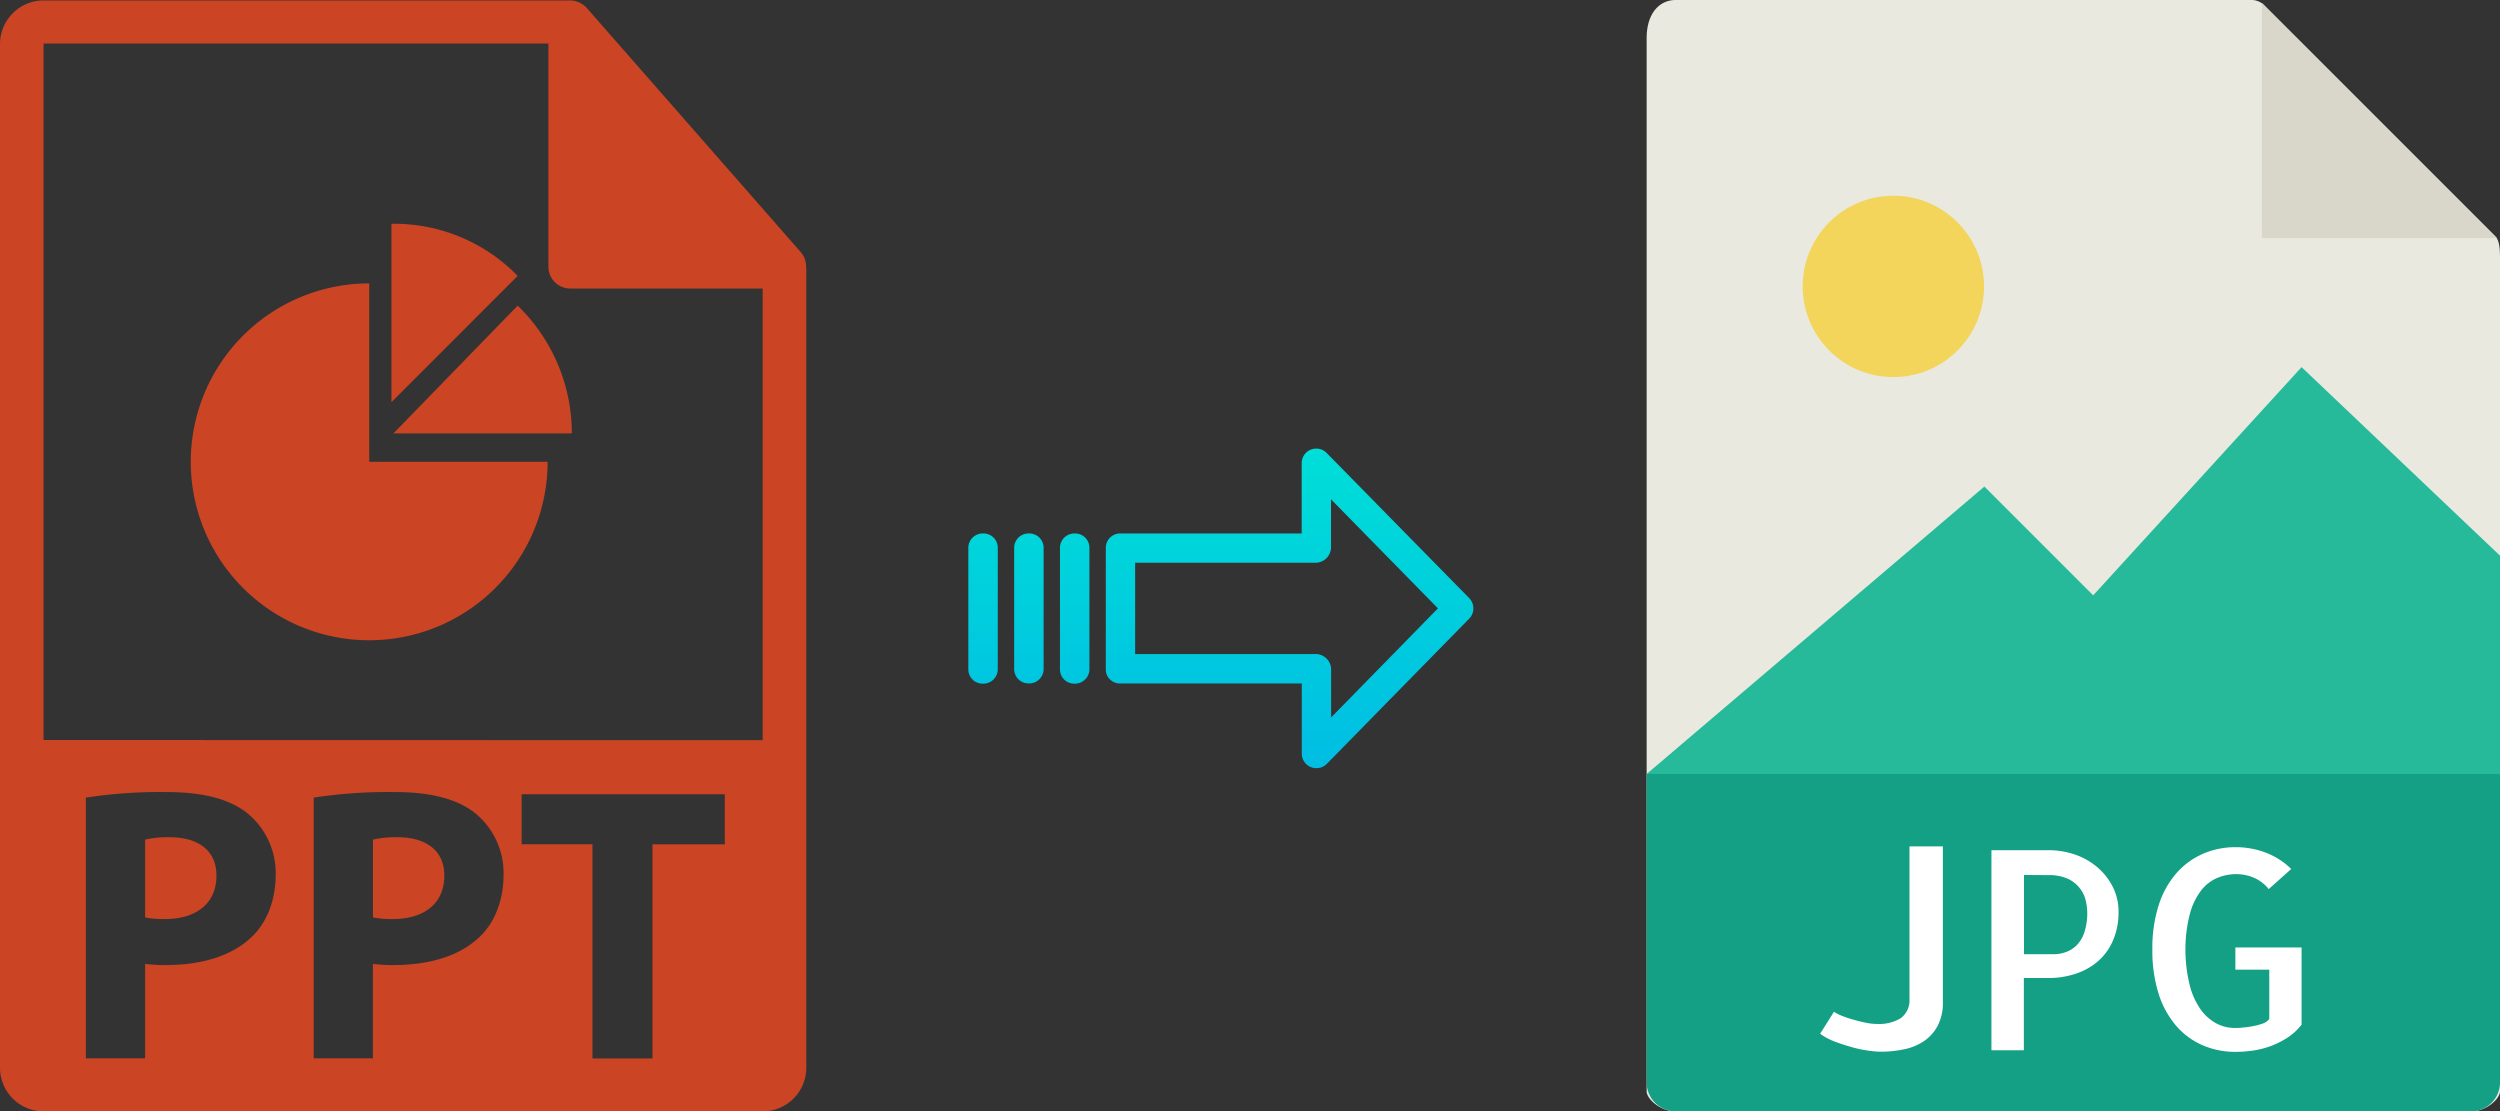 <svg xmlns="http://www.w3.org/2000/svg" xmlns:xlink="http://www.w3.org/1999/xlink" viewBox="0 0 449.9 200"><rect x="0" y="0" width="449.9" height="200" fill="#333333" stroke="none"/><defs><style>.cls-1{fill:#e9e9e0;}.cls-2{fill:#d9d7ca;}.cls-3{fill:#f3d55b;}.cls-4{fill:#26b99a;}.cls-5{fill:#14a085;}.cls-6{fill:#fff;}.cls-7{fill:#cb4424;}.cls-8{fill:url(#linear-gradient);}.cls-9{fill:url(#linear-gradient-2);}.cls-10{fill:url(#linear-gradient-3);}.cls-11{fill:url(#linear-gradient-4);}</style><linearGradient id="linear-gradient" x1="232.04" y1="135.94" x2="232.04" y2="16.74" gradientTransform="matrix(1, 0, 0, -1, 0, 186.59)" gradientUnits="userSpaceOnUse"><stop offset="0" stop-color="#00efd1"/><stop offset="1" stop-color="#00acea"/></linearGradient><linearGradient id="linear-gradient-2" x1="193.39" y1="135.94" x2="193.39" y2="16.74" xlink:href="#linear-gradient"/><linearGradient id="linear-gradient-3" x1="185.15" y1="135.94" x2="185.15" y2="16.74" xlink:href="#linear-gradient"/><linearGradient id="linear-gradient-4" x1="176.9" y1="135.94" x2="176.9" y2="16.74" xlink:href="#linear-gradient"/></defs><title>ppt to jpg</title><g id="Layer_2" data-name="Layer 2"><g id="JPG"><path class="cls-1" d="M405.21,0H301.56c-2.89,0-5.23,2.34-5.23,6.88V196.43c0,1.23,2.34,3.57,5.23,3.57H444.68c2.89,0,5.22-2.34,5.22-3.57V46.35c0-2.49-.33-3.29-.91-3.88L407.43.92A3.14,3.14,0,0,0,405.21,0Z"/><polygon class="cls-2" points="407.05 0.54 407.05 42.86 449.37 42.86 407.05 0.54"/><circle class="cls-3" cx="340.73" cy="51.54" r="16.32"/><polygon class="cls-4" points="296.33 139.29 335.62 139.29 449.9 139.29 449.9 100 414.19 66.07 376.69 107.14 357.11 87.56 296.33 139.29"/><path class="cls-5" d="M444.68,200H301.56a5.23,5.23,0,0,1-5.23-5.23V139.29H449.9v55.48A5.22,5.22,0,0,1,444.68,200Z"/><path class="cls-6" d="M349.64,152.32v28a8.93,8.93,0,0,1-.93,4.27,7.61,7.61,0,0,1-2.49,2.78,10,10,0,0,1-3.59,1.47,20.48,20.48,0,0,1-4.17.42,16.66,16.66,0,0,1-2.52-.23,20.33,20.33,0,0,1-3-.68,31.18,31.18,0,0,1-3-1,10.92,10.92,0,0,1-2.39-1.32l2.49-3.95a6.78,6.78,0,0,0,1.39.71c.6.24,1.26.47,2,.68s1.46.4,2.25.56a10.25,10.25,0,0,0,2.19.24,7.47,7.47,0,0,0,4.13-1,3.93,3.93,0,0,0,1.63-3.39V152.32Z"/><path class="cls-6" d="M364.24,189h-5.86v-36h10.35a14.53,14.53,0,0,1,4.54.74,12.41,12.41,0,0,1,4,2.19,11.51,11.51,0,0,1,2.88,3.54,9.84,9.84,0,0,1,1.1,4.67,12.69,12.69,0,0,1-.93,4.95,10.33,10.33,0,0,1-2.59,3.74,11.58,11.58,0,0,1-4,2.34,15.26,15.26,0,0,1-5.18.83h-4.34v13Zm0-31.54v14.26h5.37a6.33,6.33,0,0,0,2.13-.37,5.28,5.28,0,0,0,1.93-1.2,5.9,5.9,0,0,0,1.41-2.31,11,11,0,0,0,.54-3.69,10.08,10.08,0,0,0-.25-2,5.69,5.69,0,0,0-1-2.19,5.84,5.84,0,0,0-2.12-1.76,8,8,0,0,0-3.62-.71Z"/><path class="cls-6" d="M414.19,170.49V184.4a10.73,10.73,0,0,1-2.51,2.32,15.84,15.84,0,0,1-2.93,1.49,15.66,15.66,0,0,1-3.18.83,21,21,0,0,1-3.24.25,14.69,14.69,0,0,1-5.94-1.18,13.31,13.31,0,0,1-4.73-3.46,16.53,16.53,0,0,1-3.18-5.76,25.68,25.68,0,0,1-1.14-8,25.35,25.35,0,0,1,1.14-8,16.28,16.28,0,0,1,3.18-5.74,13.47,13.47,0,0,1,4.76-3.49,14.52,14.52,0,0,1,5.91-1.2,15.08,15.08,0,0,1,5.46,1,13.29,13.29,0,0,1,4.54,2.92L408.28,160a6.9,6.9,0,0,0-2.69-2.05,8.06,8.06,0,0,0-3.12-.64A8.77,8.77,0,0,0,399,158a7.24,7.24,0,0,0-2.93,2.31,12,12,0,0,0-2,4.23,25.09,25.09,0,0,0-.78,6.34,26.42,26.42,0,0,0,.76,6.35,13,13,0,0,0,1.95,4.39,8.32,8.32,0,0,0,2.83,2.54,7,7,0,0,0,3.35.83c.36,0,.84,0,1.44-.07a16.38,16.38,0,0,0,1.81-.25,11,11,0,0,0,1.73-.46,2.5,2.5,0,0,0,1.22-.83v-8.88h-6.1v-4h11.91Z"/></g><g id="Layer_2-2" data-name="Layer 2"><path class="cls-7" d="M71.56,150.67a17.82,17.82,0,0,0-4.44.43v14a16.51,16.51,0,0,0,3.6.29c5.72,0,9.24-2.9,9.24-7.77C80,153.28,76.93,150.67,71.56,150.67Z"/><path class="cls-7" d="M30.55,150.67a17.75,17.75,0,0,0-4.44.43v14a16.45,16.45,0,0,0,3.6.29c5.71,0,9.24-2.9,9.24-7.77C39,153.28,35.92,150.67,30.55,150.67Z"/><path class="cls-7" d="M145.06,47.93a3.86,3.86,0,0,0-.94-2.54l-38.56-44,0,0a4.08,4.08,0,0,0-.78-.65c-.08-.06-.17-.1-.25-.15a3.8,3.8,0,0,0-.78-.33l-.21-.07a3.82,3.82,0,0,0-.9-.11H7.84A7.85,7.85,0,0,0,0,7.84V192.16A7.85,7.85,0,0,0,7.84,200H137.25a7.85,7.85,0,0,0,7.85-7.84V48.37C145.1,48.22,145.07,48.07,145.06,47.93ZM45.24,168.67c-3.68,3.46-9.11,5-15.46,5a27.13,27.13,0,0,1-3.67-.21v17H15.45V143.54a88.42,88.42,0,0,1,14.54-1c6.63,0,11.36,1.28,14.54,3.82a13.92,13.92,0,0,1,5.08,11C49.61,162,48.06,166,45.24,168.67Zm41,0c-3.67,3.46-9.11,5-15.46,5a27.34,27.34,0,0,1-3.67-.21v17H56.46V143.54a88.51,88.51,0,0,1,14.54-1c6.63,0,11.36,1.28,14.54,3.82a13.92,13.92,0,0,1,5.08,11C90.62,162,89.07,166,86.25,168.67Zm44.18-16.73h-13v38.54h-10.8V151.94H93.87v-9h36.56v9ZM7.84,133.17V7.84H98.69V48a3.92,3.92,0,0,0,3.92,3.92h34.64v81.28Z"/><path class="cls-7" d="M66.45,51a32.11,32.11,0,1,0,32.1,32.1H66.45Z"/><path class="cls-7" d="M70.8,78h32.11a32,32,0,0,0-9.75-23Z"/><path class="cls-7" d="M70.47,72.35l22.69-22.7a31,31,0,0,0-22.72-9.38l0,32.07Z"/></g><g id="Layer_3" data-name="Layer 3"><path class="cls-8" d="M238.75,81.52a2.62,2.62,0,0,0-4.5,1.86V96h-32.6A2.59,2.59,0,0,0,199,98.51v0l0,22a2.43,2.43,0,0,0,.78,1.79,2.54,2.54,0,0,0,1.87.7h32.62v12.59a2.62,2.62,0,0,0,1.63,2.46,2.55,2.55,0,0,0,1,.19,2.61,2.61,0,0,0,1.89-.79l25.6-26.11a2.65,2.65,0,0,0,0-3.71Zm.8,47.59v-8.63a2.8,2.8,0,0,0-2.7-2.78H204.28l0-16.43h32.55a2.8,2.8,0,0,0,2.7-2.78V89.86l19.24,19.62Z"/><path class="cls-9" d="M193.4,96h0a2.6,2.6,0,0,0-2.65,2.54v21.93a2.56,2.56,0,0,0,2.58,2.56h.07a2.6,2.6,0,0,0,2.65-2.54V98.53A2.57,2.57,0,0,0,193.47,96Z"/><path class="cls-10" d="M185.16,96h0a2.59,2.59,0,0,0-2.65,2.54v0l0,21.89a2.58,2.58,0,0,0,2.59,2.56h.06a2.59,2.59,0,0,0,2.65-2.54v0l0-21.89A2.58,2.58,0,0,0,185.22,96Z"/><path class="cls-11" d="M176.91,96h0a2.6,2.6,0,0,0-2.65,2.54v21.93a2.56,2.56,0,0,0,2.58,2.56h.07a2.6,2.6,0,0,0,2.65-2.54V98.53A2.57,2.57,0,0,0,177,96Z"/></g></g></svg>